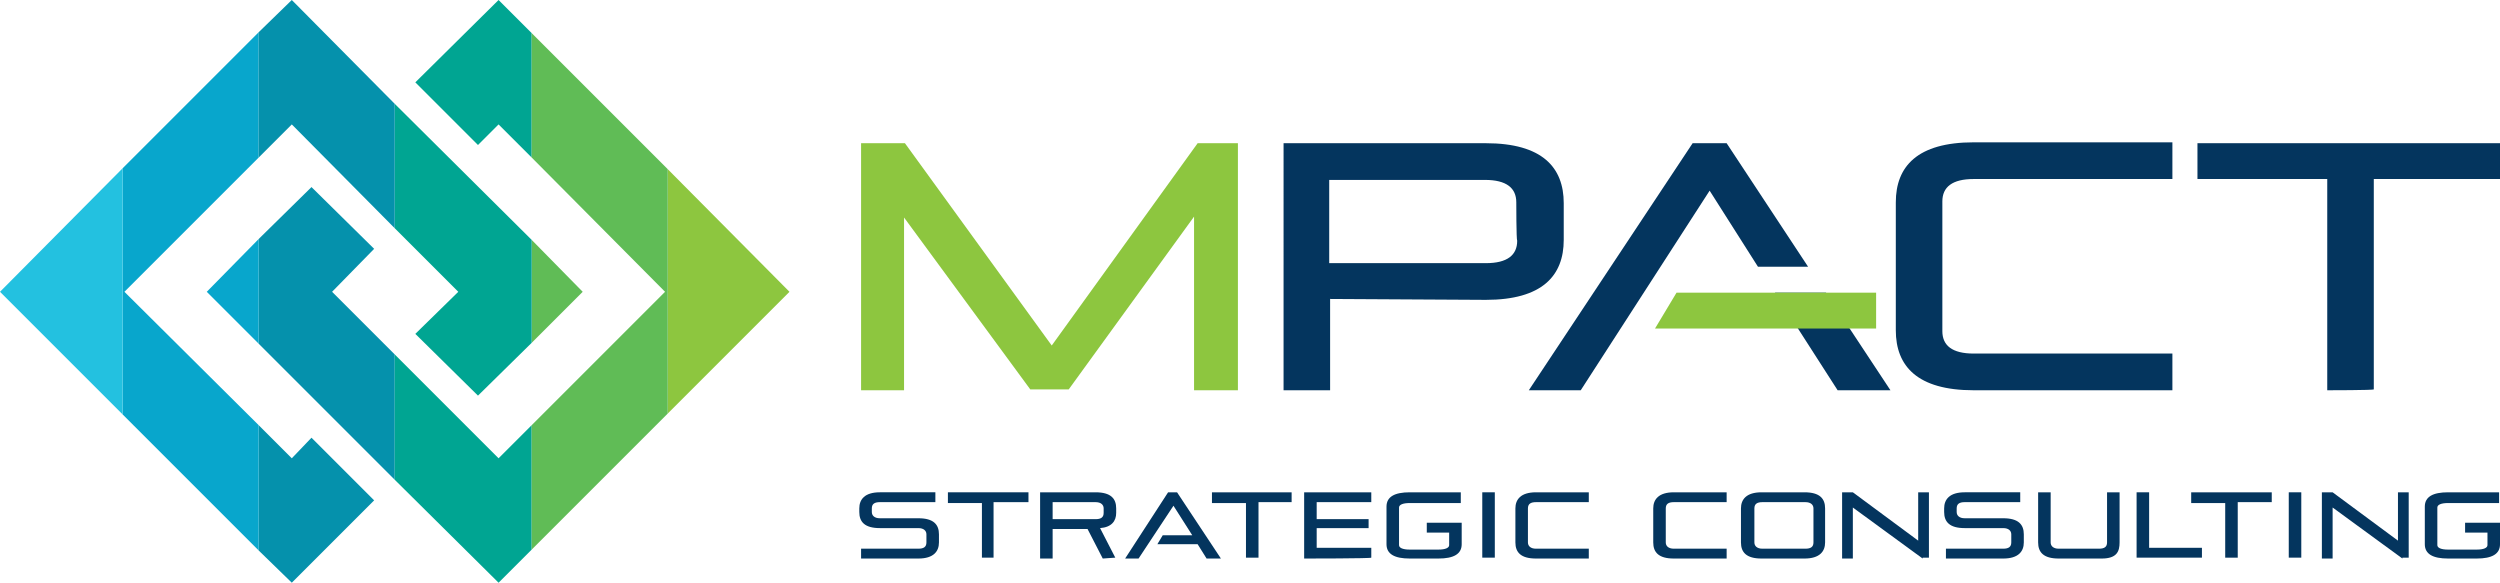 <?xml version="1.0" encoding="utf-8"?>
<!-- Generator: Adobe Illustrator 27.8.1, SVG Export Plug-In . SVG Version: 6.00 Build 0)  -->
<svg version="1.1" id="Layer_1" xmlns="http://www.w3.org/2000/svg" xmlns:xlink="http://www.w3.org/1999/xlink" x="0px" y="0px"
	 viewBox="0 0 279.3 65.1" style="enable-background:new 0 0 279.3 65.1;" xml:space="preserve">
<style type="text/css">
	.st0{fill:#8DC63F;}
	.st1{fill:#04355E;}
	.st2{fill:#00A592;}
	.st3{fill:#0591AC;}
	.st4{fill:#08A6CC;}
	.st5{fill:#60BC56;}
	.st6{fill:#23C1E0;}
</style>
<path class="st0" d="M133.4,43.6V24.2l-14,19.3h-4.3L101,24.3v19.3h-4.8V16h4.9l16.4,22.6L133.8,16h4.5v27.6L133.4,43.6L133.4,43.6z
	"/>
<path class="st1" d="M148.6,33.4v10.2h-5.2V16H166c6.3,0,8.7,2.7,8.7,6.7v4.1c0,4-2.4,6.7-8.7,6.7L148.6,33.4L148.6,33.4z
	 M169.4,22.6c0-1.6-1.1-2.5-3.5-2.5h-17.4v9.3H166c2.4,0,3.5-0.9,3.5-2.5C169.4,26.8,169.4,22.6,169.4,22.6z"/>
<path class="st1" d="M220.5,43.6c-6.3,0-8.7-2.7-8.7-6.7V22.6c0-4,2.4-6.7,8.7-6.7h22.2V20h-22.2c-2.4,0-3.5,0.9-3.5,2.5V37
	c0,1.6,1.1,2.5,3.5,2.5h22.2v4.1H220.5L220.5,43.6z"/>
<path class="st1" d="M260,43.6V20h-14.5V16h33.8V20h-14.1v23.5C265.2,43.6,260,43.6,260,43.6z"/>
<polygon class="st0" points="88.2,32.6 74.6,46.2 74.6,18.9 "/>
<polygon class="st2" points="55.7,13.9 53.4,16.2 46.4,9.2 55.7,0 59.4,3.7 59.4,17.6 "/>
<polygon class="st3" points="34.8,20.9 41.8,27.8 37.1,32.6 44.1,39.6 44.1,53.6 28.9,38.4 28.9,26.7 "/>
<polygon class="st4" points="28.9,26.7 28.9,38.4 23.1,32.6 "/>
<polygon class="st2" points="55.7,51.2 59.4,47.5 59.4,61.4 55.7,65.1 44.1,53.6 44.1,39.6 "/>
<polygon class="st5" points="74.3,32.6 59.4,17.6 59.4,3.7 74.6,18.9 74.6,46.2 59.4,61.4 59.4,47.5 "/>
<polygon class="st3" points="32.6,51.2 34.8,48.9 41.8,55.9 32.6,65.1 28.9,61.5 28.9,47.5 "/>
<polygon class="st4" points="28.9,3.6 28.9,17.6 13.9,32.6 28.9,47.5 28.9,61.5 13.7,46.3 13.7,18.8 "/>
<polygon class="st6" points="13.7,18.8 13.7,46.3 0,32.6 "/>
<polygon class="st5" points="59.4,38.3 59.4,26.8 65.1,32.6 "/>
<polygon class="st2" points="53.4,44.2 46.4,37.3 51.2,32.6 44.1,25.5 44.1,11.6 59.4,26.8 59.4,38.3 "/>
<polygon class="st3" points="32.6,13.9 28.9,17.6 28.9,3.6 32.6,0 44.1,11.6 44.1,25.5 "/>
<polygon class="st1" points="192.9,16 189.1,16 170.8,43.6 176.6,43.6 191,21.3 196.4,29.8 202,29.8 "/>
<polygon class="st1" points="211.2,43.6 204,32.7 198.3,32.7 205.3,43.6 "/>
<polygon class="st0" points="209.6,36.7 184.9,36.7 187.3,32.7 209.6,32.7 "/>
<path class="st1" d="M96.2,62.4v-1.1h6.4c0.6,0,0.9-0.2,0.9-0.7v-0.9c0-0.4-0.3-0.7-0.9-0.7h-4.3c-1.7,0-2.3-0.7-2.3-1.8v-0.4
	c0-1,0.6-1.8,2.3-1.8h6.2v1.1h-6.2c-0.6,0-0.9,0.2-0.9,0.7v0.4c0,0.4,0.3,0.7,0.9,0.7h4.3c1.7,0,2.3,0.7,2.3,1.8v0.9
	c0,1-0.6,1.8-2.3,1.8C102.5,62.4,96.2,62.4,96.2,62.4z"/>
<path class="st1" d="M109.7,62.4v-6.2h-3.8V55h9v1.1H111v6.2H109.7z"/>
<path class="st1" d="M123.2,62.4l-1.7-3.3h-3.9v3.3h-1.4V55h6.2c1.7,0,2.3,0.7,2.3,1.8v0.5c0,0.9-0.5,1.6-1.8,1.7l1.7,3.3
	L123.2,62.4L123.2,62.4z M123.3,56.8c0-0.4-0.3-0.7-0.9-0.7h-4.8V58h4.8c0.6,0,0.9-0.2,0.9-0.7V56.8z"/>
<path class="st1" d="M139.2,62.4v-6.2h-3.8V55h8.9v1.1h-3.7v6.2H139.2L139.2,62.4z"/>
<path class="st1" d="M145.7,62.4V55h7.5v1.1h-6.1V58h5.8V59h-5.8v2.2h6.1v1.1C153.3,62.4,145.7,62.4,145.7,62.4z"/>
<path class="st1" d="M165.6,62.4V55h1.4v7.3H165.6z"/>
<path class="st1" d="M171.6,62.4c-1.7,0-2.3-0.7-2.3-1.8v-3.8c0-1,0.6-1.8,2.3-1.8h5.9v1.1h-5.9c-0.6,0-0.9,0.2-0.9,0.7v3.8
	c0,0.4,0.3,0.7,0.9,0.7h5.9v1.1C177.5,62.4,171.6,62.4,171.6,62.4z"/>
<path class="st1" d="M187,62.4c-1.7,0-2.3-0.7-2.3-1.8v-3.8c0-1,0.6-1.8,2.3-1.8h5.9v1.1H187c-0.6,0-0.9,0.2-0.9,0.7v3.8
	c0,0.4,0.3,0.7,0.9,0.7h5.9v1.1C192.9,62.4,187,62.4,187,62.4z"/>
<path class="st1" d="M196.8,62.4c-1.7,0-2.3-0.7-2.3-1.8v-3.8c0-1,0.6-1.8,2.3-1.8h4.8c1.7,0,2.3,0.7,2.3,1.8v3.8
	c0,1-0.6,1.8-2.3,1.8H196.8z M202.6,56.8c0-0.4-0.3-0.7-0.9-0.7h-4.8c-0.6,0-0.9,0.2-0.9,0.7v3.8c0,0.4,0.3,0.7,0.9,0.7h4.8
	c0.6,0,0.9-0.2,0.9-0.7V56.8z"/>
<path class="st1" d="M214.8,62.4l-7.8-5.7v5.7h-1.2V55h1.2l7.3,5.4V55h1.2v7.3H214.8z"/>
<path class="st1" d="M217.4,62.4v-1.1h6.4c0.6,0,0.9-0.2,0.9-0.7v-0.9c0-0.4-0.3-0.7-0.9-0.7h-4.3c-1.7,0-2.3-0.7-2.3-1.8v-0.4
	c0-1,0.6-1.8,2.3-1.8h6.2v1.1h-6.2c-0.6,0-0.9,0.2-0.9,0.7v0.4c0,0.4,0.3,0.7,0.9,0.7h4.3c1.7,0,2.3,0.7,2.3,1.8v0.9
	c0,1-0.6,1.8-2.3,1.8H217.4z"/>
<path class="st1" d="M230,62.4c-1.7,0-2.3-0.7-2.3-1.8V55h1.4v5.6c0,0.4,0.3,0.7,0.9,0.7h4.5c0.6,0,0.9-0.2,0.9-0.7V55h1.4v5.6
	c0,1-0.3,1.8-2,1.8H230L230,62.4z"/>
<path class="st1" d="M238.7,62.4V55h1.4v6.2h5.9v1.1H238.7z"/>
<path class="st1" d="M248.6,62.4v-6.2h-3.8V55h9v1.1H250v6.2H248.6L248.6,62.4z"/>
<path class="st1" d="M255.7,62.4V55h1.4v7.3H255.7z"/>
<path class="st1" d="M268.4,62.4l-7.8-5.7v5.7h-1.2V55h1.2l7.3,5.4V55h1.2v7.3H268.4z"/>
<polygon class="st1" points="136.4,62.4 131.5,55 130.5,55 125.7,62.4 127.2,62.4 131.1,56.5 133.2,59.8 129.9,59.8 129.3,60.8 
	133.8,60.8 134.8,62.4 "/>
<path class="st1" d="M163.3,58.4L163.3,58.4l-3.9,0v1.1h2.5v1.4c0,0.3-0.4,0.5-1.2,0.5h-3.2c-0.8,0-1.2-0.2-1.2-0.5v-4.2
	c0-0.3,0.4-0.5,1.2-0.5h5.7V55h-5.7c-1.7,0-2.6,0.5-2.6,1.6v4.2c0,1.1,0.9,1.6,2.6,1.6h3.2c1.7,0,2.6-0.5,2.6-1.6L163.3,58.4
	L163.3,58.4L163.3,58.4z"/>
<path class="st1" d="M279.3,58.4L279.3,58.4l-3.9,0v1.1h2.5v1.4c0,0.3-0.4,0.5-1.2,0.5h-3.2c-0.8,0-1.2-0.2-1.2-0.5v-4.2
	c0-0.3,0.4-0.5,1.2-0.5h5.7V55h-5.7c-1.7,0-2.6,0.5-2.6,1.6v4.2c0,1.1,0.9,1.6,2.6,1.6h3.2c1.7,0,2.6-0.5,2.6-1.6L279.3,58.4
	L279.3,58.4L279.3,58.4z"/>
</svg>
